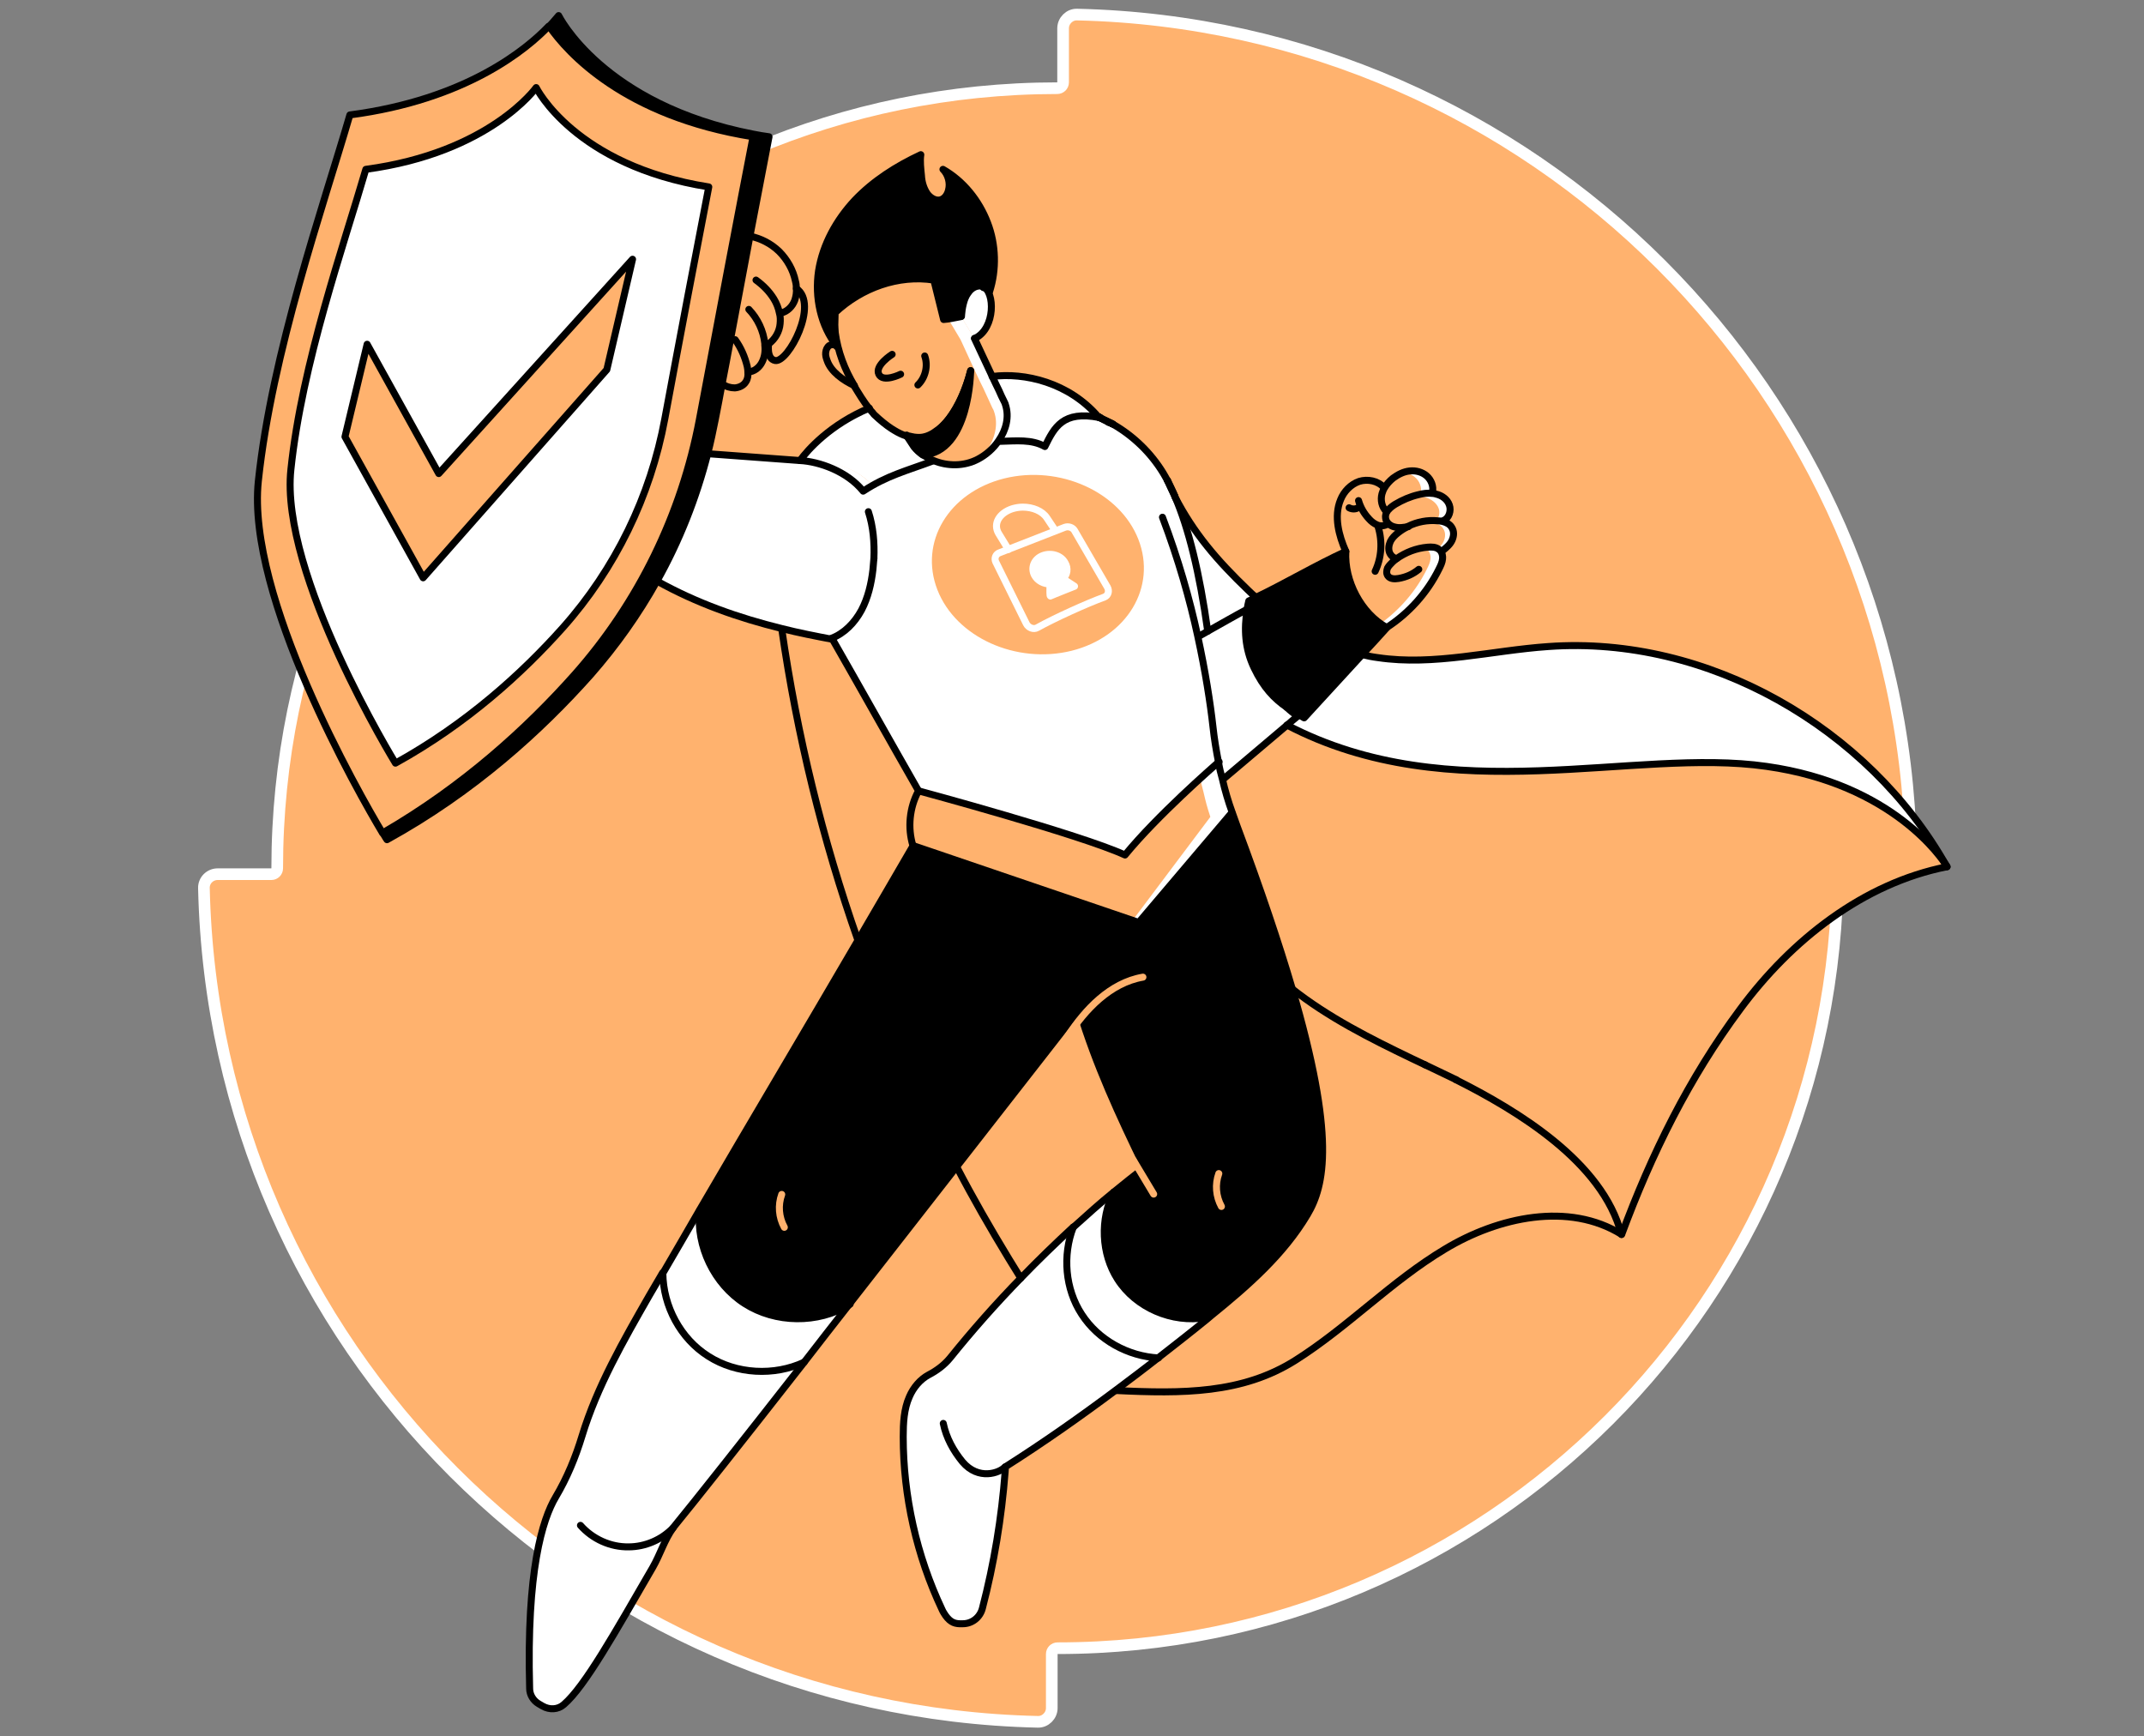 <svg width="368" height="298" viewBox="0 0 368 298" fill="none" xmlns="http://www.w3.org/2000/svg">
<rect x="0" y="0" width="368" height="298" fill="#808080" stroke="none"/>
<path d="M181.472 15.135C182.024 15.135 182.472 14.688 182.472 14.135V4.856C182.472 3.557 183.589 2.463 184.852 2.501L184.859 2.501C263.092 4.278 326.222 67.409 327.999 145.585L327.999 145.591C328.037 146.901 326.954 147.972 325.644 147.972H316.421C315.868 147.972 315.421 148.42 315.421 148.972C315.421 222.937 255.438 282.865 181.528 282.865C180.976 282.865 180.528 283.312 180.528 283.865V293.144C180.528 294.443 179.411 295.537 178.148 295.499L178.14 295.499C99.853 293.778 36.778 230.648 35.001 152.415L35.001 152.409C34.962 151.099 36.046 150.028 37.356 150.028H46.58C47.132 150.028 47.58 149.58 47.58 149.028C47.58 75.062 107.506 15.135 181.472 15.135Z" fill="#FFB26E" stroke="white" stroke-width="2" stroke-linecap="round" stroke-linejoin="round"/>
<path d="M211.435 139.468L195.447 158.308L156.707 145.115C155.757 142.04 156.092 138.518 157.657 135.667C157.657 135.667 185.441 143.158 193.099 146.68C198.69 139.86 208.081 131.698 209.143 130.748C209.311 131.754 209.535 132.704 209.814 133.655C210.261 135.667 210.82 137.568 211.435 139.468Z" fill="#FFB26E"/>
<path d="M211.435 139.468L195.447 158.307L194.385 157.972L207.745 140.195C207.131 138.294 207.019 137.847 206.572 135.946C206.348 135.164 206.18 134.381 206.012 133.599C207.634 132.145 208.752 131.139 209.087 130.859C209.255 131.866 209.478 132.816 209.758 133.766C210.261 135.667 210.82 137.568 211.435 139.468Z" fill="white"/>
<path d="M128.309 63.833C128.365 64.448 128.309 65.062 127.973 65.566C127.582 66.18 126.855 66.572 126.073 66.628C125.346 66.684 124.563 66.404 123.948 65.957H123.893C124.34 63.441 124.843 60.87 125.346 58.298L126.073 58.41C127.079 59.752 127.75 61.317 128.141 62.994C128.253 63.218 128.309 63.497 128.309 63.833Z" fill="#FFB26E"/>
<path d="M136.694 49.522C140.552 52.149 135.297 62.267 133.061 61.876C131.551 61.596 131.943 58.969 131.943 58.969C133.005 58.186 133.731 56.901 133.843 55.559C133.899 54.944 133.899 54.329 133.731 53.77H134.011C135.073 53.547 135.968 52.652 136.359 51.59C136.638 50.919 136.75 50.248 136.694 49.522Z" fill="#FFB26E"/>
<path d="M131.327 59.249C131.383 60.199 131.327 61.205 130.88 62.1C130.432 63.05 129.482 63.777 128.42 63.833H128.364C128.364 63.553 128.308 63.218 128.252 62.938C127.861 61.317 127.19 59.752 126.184 58.354L125.457 58.242C126.575 52.317 127.693 46.279 128.755 40.689C130.656 41.024 132.445 41.975 133.786 43.316C135.184 44.658 136.19 46.447 136.582 48.404C136.638 48.795 136.749 49.186 136.749 49.633C136.805 50.304 136.693 51.031 136.47 51.702C136.078 52.764 135.24 53.658 134.122 53.882H133.842C133.954 54.497 134.01 55.112 133.954 55.671C133.786 57.013 133.116 58.298 132.054 59.081C131.942 59.193 131.83 59.249 131.662 59.304L131.327 59.249Z" fill="#FFB26E"/>
<path d="M239.722 95.865C241.287 94.691 243.188 93.964 245.144 93.852C245.815 93.796 246.542 93.852 247.101 94.243C247.213 94.355 247.269 94.411 247.38 94.523C247.66 94.914 247.716 95.417 247.716 95.865C247.66 96.48 247.38 97.039 247.101 97.598C245.088 101.678 241.902 105.2 238.101 107.66C233.684 105.2 230.777 99.61 231.113 94.579V94.523C230.498 93.125 229.995 91.672 229.771 90.163C229.547 88.653 229.603 87.088 230.218 85.635C230.777 84.237 231.951 83.007 233.405 82.504C234.858 82.057 236.591 82.392 237.597 83.51L237.765 83.566C237.597 83.846 237.486 84.181 237.374 84.516C237.094 85.579 237.318 86.864 238.156 87.591H238.268C238.045 87.927 237.933 88.318 237.989 88.709C238.1 89.492 238.771 90.107 239.554 90.274C240.337 90.442 241.119 90.33 241.902 90.219C241.287 90.498 240.672 90.889 240.169 91.337C239.666 91.728 239.163 92.231 238.883 92.79C238.604 93.349 238.492 94.076 238.715 94.691C238.66 95.362 239.163 95.809 239.722 95.865Z" fill="#FFB26E"/>
<path d="M247.604 95.921C247.548 96.535 247.269 97.094 246.989 97.653C244.977 101.734 241.79 105.256 237.989 107.716C237.653 107.492 237.262 107.269 236.927 107.045C240.281 104.641 243.076 101.399 244.921 97.653C245.2 97.094 245.48 96.535 245.536 95.921C245.592 95.473 245.48 94.914 245.2 94.579C245.144 94.467 245.033 94.355 244.921 94.299C244.697 94.132 244.474 94.02 244.25 93.964C244.529 93.908 244.809 93.908 245.033 93.852C245.703 93.796 246.43 93.852 246.989 94.243C247.101 94.355 247.157 94.411 247.269 94.523C247.548 94.914 247.66 95.417 247.604 95.921Z" fill="white"/>
<path d="M241.678 90.386C243.243 89.604 245.032 89.268 246.765 89.436C247.044 89.436 247.324 89.492 247.603 89.548C248.218 89.715 248.833 89.995 249.169 90.554C249.616 91.225 249.56 92.063 249.225 92.79C248.889 93.517 248.274 94.02 247.659 94.523H247.268C247.212 94.411 247.1 94.299 246.988 94.243C246.485 93.796 245.703 93.796 245.032 93.852C243.075 94.02 241.23 94.747 239.665 95.865C239.106 95.753 238.659 95.362 238.435 94.802C238.212 94.188 238.324 93.517 238.603 92.902C238.883 92.343 239.386 91.84 239.889 91.448C240.504 91.057 241.063 90.722 241.678 90.386Z" fill="#FFB26E"/>
<path d="M249.226 92.79C248.89 93.517 248.275 94.02 247.66 94.523H247.269C247.213 94.411 247.101 94.299 246.989 94.243C246.934 94.188 246.934 94.188 246.878 94.132C247.213 93.796 247.548 93.405 247.772 92.958C248.107 92.231 248.163 91.392 247.716 90.722C247.381 90.162 246.766 89.883 246.151 89.715C245.871 89.659 245.592 89.603 245.312 89.603C244.865 89.548 244.418 89.548 243.971 89.603C244.865 89.436 245.815 89.38 246.766 89.436C247.045 89.436 247.325 89.492 247.604 89.548C248.219 89.715 248.834 89.995 249.17 90.554C249.617 91.225 249.561 92.119 249.226 92.79Z" fill="white"/>
<path d="M248.722 86.752C249.058 87.703 248.666 88.989 247.716 89.38L247.66 89.659C247.381 89.603 247.101 89.548 246.822 89.548C245.089 89.38 243.3 89.715 241.735 90.498C240.952 90.61 240.169 90.778 239.387 90.554C238.604 90.386 237.877 89.771 237.821 88.989C237.765 88.597 237.877 88.206 238.101 87.871C238.157 87.759 238.213 87.703 238.324 87.591C238.66 87.2 239.051 86.92 239.498 86.641C240.728 85.914 242.014 85.355 243.412 85.019C244.25 84.796 245.089 84.684 245.927 84.796C246.095 84.796 246.319 84.852 246.486 84.908C247.437 85.075 248.387 85.746 248.722 86.752Z" fill="#FFB26E"/>
<path d="M247.716 89.324L247.66 89.603C247.381 89.548 247.101 89.492 246.822 89.492C246.71 89.492 246.542 89.492 246.43 89.492C246.989 88.933 247.213 87.982 246.933 87.256C246.598 86.305 245.648 85.634 244.641 85.355C244.474 85.299 244.25 85.299 244.082 85.243C243.579 85.187 243.02 85.243 242.517 85.299C242.797 85.187 243.076 85.131 243.412 85.075C243.579 85.019 243.747 85.019 243.915 84.964C244.306 84.908 244.641 84.852 245.033 84.796C245.145 84.796 245.256 84.796 245.424 84.796C245.592 84.796 245.759 84.796 245.983 84.796C246.151 84.796 246.374 84.852 246.542 84.908C247.548 85.131 248.499 85.802 248.834 86.808C249.058 87.703 248.666 88.933 247.716 89.324Z" fill="white"/>
<path d="M244.865 81.665C245.648 82.336 246.095 83.454 245.872 84.461V84.74C245.033 84.628 244.195 84.796 243.356 84.964C242.014 85.299 240.673 85.858 239.443 86.585C238.996 86.864 238.604 87.144 238.269 87.535C238.213 87.647 238.157 87.703 238.045 87.815H237.933C237.095 87.032 236.871 85.802 237.151 84.74C237.263 84.405 237.374 84.069 237.542 83.79C237.933 83.119 238.437 82.56 239.051 82.057C239.89 81.442 240.84 80.939 241.902 80.827C243.021 80.715 244.083 80.939 244.865 81.665Z" fill="#FFB26E"/>
<path d="M245.872 84.461V84.74C245.201 84.684 244.53 84.74 243.859 84.852V84.684C244.083 83.678 243.692 82.56 242.853 81.889C242.294 81.386 241.511 81.106 240.785 81.05C241.176 80.939 241.567 80.827 241.959 80.771C243.021 80.659 244.083 80.939 244.866 81.61C245.704 82.336 246.095 83.454 245.872 84.461Z" fill="white"/>
<path d="M155.589 74.733C154.918 74.51 154.191 74.174 153.465 73.727C153.297 73.615 153.185 73.559 153.017 73.448C152.067 72.833 151.061 71.994 150.11 71.1C149.999 70.988 149.887 70.876 149.831 70.764C149.607 70.541 149.384 70.261 149.216 70.038C148.266 68.864 147.427 67.466 146.644 66.18C145.023 63.497 143.793 60.367 143.346 56.956C143.29 56.565 143.234 56.23 143.234 55.894C143.234 55.168 143.29 54.385 143.29 53.658C147.818 49.465 154.135 47.118 160.229 48.068C160.788 50.36 161.347 52.54 161.906 54.832C162.856 54.776 163.695 54.497 164.925 54.329L167.217 58.13C167.272 58.242 167.328 58.298 167.328 58.41C168.279 60.478 169.285 62.547 170.235 64.615C170.627 65.454 171.018 66.292 171.409 67.075C171.689 67.69 171.968 68.361 172.304 68.975C172.415 69.143 172.471 69.367 172.527 69.534C173.198 71.603 172.639 73.839 171.353 75.684C170.459 77.025 169.173 78.144 167.776 78.87C165.428 80.1 162.577 80.1 160.173 79.094C158.887 78.591 157.769 77.752 156.875 76.69L155.589 74.733Z" fill="#FFB26E"/>
<path d="M145.694 223.937C143.066 227.291 140.495 230.589 138.035 233.776C132.836 236.18 126.407 235.844 121.6 232.77C116.848 229.695 113.829 224.161 113.773 218.515C115.842 214.937 117.966 211.359 120.035 207.725C119.42 213.931 122.494 220.359 127.749 223.713C133.06 227.123 140.327 227.235 145.694 223.937Z" fill="white"/>
<path d="M206.964 226.117L207.187 226.397C204.448 228.633 201.653 230.813 198.858 232.993C193.603 232.714 188.516 229.919 185.665 225.502C182.87 221.142 182.367 215.44 184.212 210.576C186.504 208.508 188.796 206.44 191.144 204.539C188.796 209.179 189.019 215.104 191.814 219.465C194.945 224.44 201.206 227.124 206.964 226.117Z" fill="white"/>
<path d="M172.471 252.615C171.856 260.553 170.571 268.38 168.558 276.094C168.167 277.603 166.825 278.721 165.204 278.721H165.148C163.751 278.777 162.465 277.995 161.906 276.709C157.434 267.317 155.03 256.975 155.03 246.578C155.03 244.23 155.142 241.826 156.092 239.702C156.763 238.136 157.937 236.739 159.39 235.956C160.788 235.229 162.073 234.279 163.08 233.049C166.769 228.465 170.906 223.769 175.266 219.297C178.173 216.278 181.192 213.372 184.211 210.576C182.366 215.384 182.813 221.142 185.664 225.502C188.515 229.919 193.602 232.714 198.857 232.993C196.453 234.894 193.994 236.739 191.534 238.584C185.329 243.223 178.956 247.696 172.527 251.777C172.527 252.056 172.471 252.336 172.471 252.615Z" fill="white"/>
<path d="M115.562 262.174C114.053 264.243 113.326 266.758 112.041 268.994C105.556 280.175 100.413 289.399 96.779 292.529C95.773 293.424 94.32 293.48 93.146 292.809C92.922 292.697 92.698 292.529 92.475 292.418C91.524 291.858 90.909 290.852 90.909 289.79C90.35 269.609 93.09 260.777 95.382 256.919C97.338 253.621 98.792 250.099 99.91 246.41C102.481 237.969 107.009 230.086 111.426 222.372C112.208 221.086 112.935 219.744 113.718 218.459C113.774 224.105 116.736 229.695 121.544 232.714C126.352 235.788 132.836 236.124 137.979 233.72C127.581 247.025 118.749 258.149 115.898 261.615C115.842 261.839 115.674 262.007 115.562 262.174Z" fill="white"/>
<path d="M209.144 130.804C208.752 128.791 208.417 126.779 208.193 124.71C207.746 120.629 206.963 115.263 205.566 109.113L206.013 109.058C206.46 108.834 206.908 108.554 207.299 108.331C209.591 107.045 211.827 105.759 214.119 104.529C213.504 108.051 213.728 111.294 215.293 114.592C216.914 118.002 218.759 119.903 220.939 121.412C221.498 121.971 222.113 122.418 222.784 122.921C222.169 123.424 221.554 123.928 220.995 124.431C217.305 127.561 213.784 130.524 210.094 133.655L209.87 133.71C209.535 132.76 209.311 131.81 209.144 130.804Z" fill="white"/>
<path d="M205.566 109.114C206.908 115.263 207.746 120.685 208.194 124.71C208.417 126.779 208.753 128.791 209.144 130.804C208.082 131.698 198.69 139.86 193.1 146.736C185.385 143.214 157.658 135.723 157.658 135.723C153.297 128.12 147.26 117.331 142.899 109.728C139.993 109.169 137.086 108.61 134.235 107.884C126.744 106.039 119.588 103.523 112.768 99.722C116.625 92.846 119.532 85.467 121.489 77.808L137.309 78.982C137.924 78.982 138.595 78.982 139.21 79.038C143.291 79.262 147.372 80.324 150.111 83.734C154.192 81.05 155.701 80.715 160.173 79.038C162.577 80.044 165.428 80.044 167.776 78.814C169.174 78.088 170.459 76.97 171.354 75.628L171.745 75.684C174.373 75.628 177.056 75.293 179.348 76.578C180.969 73.224 182.422 70.373 188.628 71.547C188.628 71.547 188.628 71.547 188.684 71.547C188.684 71.547 188.684 71.547 188.739 71.547H188.795L188.907 71.603L188.963 71.659L189.131 71.715L189.187 71.771C189.243 71.827 189.298 71.827 189.41 71.882L189.522 71.938C189.578 71.938 189.578 71.994 189.634 71.994L189.746 72.05L189.969 72.162C190.025 72.162 190.025 72.162 190.025 72.218C190.081 72.218 190.137 72.274 190.137 72.274H190.193C190.249 72.274 190.249 72.33 190.305 72.33L190.472 72.386C190.528 72.442 190.584 72.442 190.584 72.442C190.584 72.442 190.584 72.442 190.64 72.442C190.696 72.498 190.752 72.498 190.752 72.498H190.808C194.274 74.51 197.237 77.305 199.361 80.827C199.64 81.218 199.864 81.665 200.088 82.113C200.088 82.113 200.088 82.113 200.088 82.169C200.479 83.063 200.926 83.957 201.318 84.796V84.852C203.665 90.274 205.566 97.933 206.964 107.996C206.516 108.219 206.069 108.499 205.678 108.722L205.566 109.114ZM183.932 111.685C193.491 109.281 198.578 100.728 195.392 92.566C192.205 84.405 181.863 79.765 172.36 82.113C162.801 84.516 157.714 93.07 160.9 101.231C164.086 109.393 174.428 114.033 183.932 111.685Z" fill="white"/>
<path d="M334.142 148.692C334.198 148.748 334.198 148.804 334.198 148.804C319.775 151.655 307.42 161.438 298.7 173.234C289.923 185.029 283.438 198.166 278.351 211.918C274.214 195.818 250.903 185.756 242.35 181.675C235.194 178.265 227.927 174.631 221.722 169.656C219.486 162.053 216.411 152.885 212.274 141.816C211.995 141.034 211.715 140.251 211.436 139.469C210.821 137.568 210.262 135.667 209.759 133.766L209.982 133.711C213.672 130.58 217.25 127.561 220.883 124.487C249.114 139.245 280.364 128.288 303.228 131.586C324.974 134.661 333.359 147.407 334.142 148.692C334.142 148.637 334.142 148.637 334.142 148.692C334.142 148.637 334.142 148.637 334.142 148.692Z" fill="#FFB26E"/>
<path d="M334.141 148.637C333.358 147.407 324.973 134.605 303.227 131.53C280.419 128.232 249.113 139.189 220.883 124.431C221.497 123.928 222.112 123.425 222.671 122.921C222.057 122.474 221.442 121.971 220.827 121.412C221.721 122.027 222.727 122.642 223.789 123.201C227.088 119.623 230.442 115.934 233.796 112.3C234.69 112.524 235.529 112.691 236.423 112.803C246.095 114.257 255.933 111.573 265.716 110.902C293.053 108.946 320.668 124.822 334.141 148.637Z" fill="white"/>
<path d="M278.294 211.862C269.238 206.216 257.107 208.843 247.939 214.378C238.771 219.856 231.281 227.794 222.224 233.496C213.168 239.198 202.882 239.198 191.478 238.639C193.938 236.795 196.397 234.95 198.801 233.049C201.596 230.869 204.391 228.633 207.131 226.453C207.354 226.229 207.634 226.061 207.857 225.838C214.063 220.806 220.212 215.44 224.293 208.564C227.256 203.589 229.156 195.203 221.665 169.712C227.871 174.631 235.082 178.265 242.293 181.731C250.846 185.756 274.214 195.762 278.294 211.862Z" fill="#FFB26E"/>
<path d="M185.218 173.289C185.218 173.289 175.994 185.141 164.198 200.234C158.384 207.669 151.956 215.943 145.694 223.937C140.328 227.179 133.061 227.124 127.75 223.713C122.495 220.359 119.42 213.875 120.035 207.725C129.036 192.296 138.259 176.811 147.26 161.382C150.446 155.96 153.577 150.537 156.707 145.171L195.448 158.364L211.436 139.524C211.715 140.307 211.995 141.09 212.274 141.872C216.411 152.941 219.486 162.109 221.722 169.712C229.213 195.203 227.312 203.589 224.349 208.564C220.268 215.44 214.119 220.807 207.914 225.838C207.69 226.061 207.411 226.229 207.187 226.453L206.964 226.173C201.206 227.179 195 224.496 191.814 219.577C189.019 215.16 188.795 209.291 191.143 204.651C192.932 203.197 194.721 201.744 196.454 200.458C192.094 191.57 188.069 182.681 185.218 173.289Z" fill="black"/>
<path d="M220.884 121.412C218.703 119.903 216.859 118.002 215.237 114.592C213.672 111.294 213.504 107.995 214.063 104.529C214.231 104.418 214.399 104.362 214.567 104.25C213.393 110.511 216.188 117.107 220.884 121.412Z" fill="white"/>
<path d="M215.628 102.573C215.181 102.797 214.79 102.964 214.399 103.188C214.287 103.635 214.175 104.082 214.119 104.585C211.827 105.871 209.591 107.101 207.299 108.387C205.901 98.324 204.001 90.666 201.653 85.243C204.895 91.504 208.864 96.144 214.231 101.287C214.678 101.678 215.125 102.126 215.628 102.573Z" fill="white"/>
<path d="M196.454 200.346C194.665 201.688 192.932 203.085 191.143 204.539C188.851 206.44 186.503 208.452 184.211 210.576C181.136 213.371 178.174 216.278 175.267 219.297C174.54 218.179 173.869 217.061 173.198 215.943C170.068 210.8 167.049 205.545 164.254 200.178C176.049 185.085 185.273 173.234 185.273 173.234C188.068 182.681 192.093 191.57 196.454 200.346Z" fill="#FFB26E"/>
<path d="M188.46 71.491C188.516 71.547 188.572 71.547 188.628 71.547H188.683C182.478 70.317 181.025 73.224 179.404 76.578C177.112 75.293 174.428 75.628 171.801 75.684L171.41 75.628C172.695 73.783 173.31 71.547 172.583 69.479C172.528 69.255 172.416 69.087 172.36 68.92C172.08 68.305 171.801 67.634 171.465 67.019C171.074 66.18 170.683 65.342 170.292 64.559C175.826 63.833 183.484 65.566 188.572 71.547C188.572 71.547 188.516 71.547 188.46 71.491Z" fill="white"/>
<path d="M169.453 38.005C170.906 41.751 171.018 46.056 169.788 49.857C169.62 49.41 169.173 49.186 168.726 49.13C168.558 49.074 168.391 49.018 168.223 49.018C167.496 49.018 166.937 49.354 166.49 49.801C164.31 42.086 158.943 37.391 153.241 38.117C145.527 39.124 142.396 46.223 143.29 55.782C143.29 57.012 143.346 58.242 143.738 59.416L143.682 59.36C140.831 55.782 139.825 50.919 140.495 46.391C141.222 41.807 143.57 37.614 146.701 34.26C149.887 30.906 153.856 28.39 158.049 26.434C157.881 27.552 158.049 28.893 158.161 30.012C158.216 31.13 158.552 32.248 159.167 33.142C159.67 33.813 160.508 34.372 161.347 34.204C162.13 34.036 162.633 33.254 162.8 32.527C163.136 31.297 162.745 29.844 161.85 28.949C165.316 30.85 167.999 34.26 169.453 38.005Z" fill="black"/>
<path d="M168.67 49.186C170.738 50.081 170.794 56.286 167.384 58.019C167.328 58.019 167.272 58.075 167.216 58.075L164.924 54.273C164.924 54.273 164.98 52.428 165.651 50.919C165.763 50.751 165.875 50.584 165.986 50.416C166.098 50.248 166.21 50.081 166.378 49.969C166.769 49.577 167.272 49.298 167.775 49.186C168.111 49.13 168.446 49.13 168.67 49.186Z" fill="white"/>
<path d="M171.354 75.684C170.571 76.802 169.509 77.808 168.391 78.535C168.726 78.144 169.062 77.752 169.341 77.361C170.739 75.349 171.41 72.889 170.627 70.653C170.571 70.429 170.459 70.206 170.347 70.038C170.012 69.367 169.732 68.64 169.397 67.969C169.006 67.075 168.558 66.18 168.111 65.286C167.049 62.994 165.987 60.758 164.981 58.522C164.925 58.41 164.869 58.298 164.813 58.187L162.745 54.721C163.415 54.609 164.086 54.441 164.981 54.329L167.273 58.131C167.329 58.242 167.385 58.298 167.385 58.41C168.335 60.478 169.341 62.547 170.291 64.615C170.683 65.454 171.074 66.292 171.465 67.075C171.745 67.69 172.024 68.361 172.36 68.976C172.472 69.143 172.528 69.367 172.583 69.535C173.254 71.603 172.639 73.839 171.354 75.684Z" fill="white"/>
<path d="M168.67 49.186C168.391 49.13 168.111 49.186 167.832 49.186C167.273 49.298 166.826 49.577 166.434 49.969C166.434 49.913 166.434 49.913 166.378 49.857C166.826 49.41 167.385 49.074 168.111 49.074C168.335 49.074 168.503 49.074 168.67 49.186Z" fill="#FFB26E"/>
<path d="M166.434 49.857C166.434 49.913 166.434 49.913 166.489 49.969C166.322 50.081 166.21 50.248 166.098 50.416C165.986 50.584 165.875 50.751 165.763 50.919C165.93 50.528 166.154 50.136 166.434 49.857Z" fill="#FFB26E"/>
<path d="M166.433 49.857C166.153 50.192 165.93 50.528 165.706 50.919C165.091 51.925 164.7 53.099 164.98 54.273C163.75 54.497 162.911 54.72 161.961 54.776C161.402 52.484 160.843 50.304 160.284 48.012C154.19 47.062 147.873 49.354 143.345 53.602C143.345 54.329 143.289 55.056 143.289 55.838C139.884 46.277 145.283 37.857 153.053 36.795C158.699 36.068 166.223 42.062 166.433 49.857Z" fill="black"/>
<path d="M156.931 76.69C157.825 77.752 158.943 78.535 160.229 79.094C155.757 80.771 154.247 81.106 150.166 83.79C147.427 80.38 143.346 79.373 139.265 79.094C138.651 79.038 137.98 79.038 137.365 79.038C138.651 77.249 142.564 72.833 149.272 70.038C149.496 70.317 149.719 70.541 149.887 70.764C149.999 70.876 150.111 70.988 150.166 71.1C151.117 72.05 152.123 72.833 153.073 73.448C153.241 73.56 153.409 73.671 153.521 73.727C154.247 74.174 154.918 74.51 155.645 74.734L156.931 76.69Z" fill="white"/>
<path d="M157.657 135.723C156.091 138.574 155.756 142.04 156.706 145.171C153.576 150.537 150.445 155.96 147.259 161.382C141.166 144.053 136.805 126.108 134.178 107.94C137.029 108.61 139.88 109.225 142.843 109.784C147.259 117.331 153.24 128.12 157.657 135.723Z" fill="#FFB26E"/>
<path d="M128.699 40.633C127.637 46.223 126.519 52.317 125.401 58.186C124.898 60.814 124.451 63.385 123.948 65.845C123.556 67.969 123.165 70.038 122.774 71.994C122.382 73.951 121.991 75.852 121.488 77.808C119.531 85.467 116.624 92.846 112.767 99.722C109.581 105.424 105.779 110.791 101.419 115.766C92.922 125.325 81.35 135.891 66.424 144.108C66.424 144.108 66.144 143.717 65.697 142.934C79.617 134.885 90.518 124.878 98.624 115.766C109.581 103.411 116.96 88.262 120.034 72.05C122.997 56.23 127.134 34.372 129.258 23.471L129.37 23.024C130.265 23.192 131.159 23.359 132.053 23.471C131.159 27.831 129.985 33.925 128.699 40.633Z" fill="black"/>
<path d="M129.203 23.471C127.078 34.372 122.942 56.286 119.979 72.05C116.96 88.318 109.581 103.411 98.568 115.766C90.462 124.878 79.561 134.884 65.642 142.934C61.673 136.226 42.275 102.349 44.343 82.56C46.691 60.367 55.411 35.658 60.051 19.726C80.064 17.098 90.462 8.377 94.152 4.52C97.282 8.992 106.954 19.949 129.203 23.471ZM114.109 71.882C116.513 58.913 119.923 40.968 121.656 32.08C98.624 28.446 92.028 15.03 92.028 15.03C92.028 15.03 84.09 26.21 62.791 29.061C58.989 42.142 51.834 62.379 49.933 80.547C48.032 98.604 67.934 130.971 67.934 130.971C80.12 124.207 89.624 115.542 96.612 107.716C105.612 97.598 111.649 85.187 114.109 71.882Z" fill="#FFB26E"/>
<path d="M121.656 32.08C119.923 41.024 116.513 58.969 114.109 71.882C111.593 85.187 105.612 97.598 96.611 107.716C89.624 115.542 80.12 124.207 67.933 130.971C67.933 130.971 47.976 98.604 49.933 80.547C51.834 62.379 58.989 42.087 62.79 29.061C84.145 26.266 92.027 15.03 92.027 15.03C92.027 15.03 98.68 28.446 121.656 32.08ZM104.158 63.441L108.519 44.49L75.313 81.274L63.014 59.081L59.213 75.013L72.629 99.163L104.158 63.441Z" fill="white"/>
<path d="M108.574 44.49L104.158 63.441L72.629 99.163L59.212 74.957L63.014 59.081L75.312 81.274L108.574 44.49Z" fill="#FFB26E"/>
<path d="M147.26 161.382C150.446 155.96 153.577 150.537 156.707 145.171C155.757 142.096 156.092 138.574 157.658 135.723C153.297 128.12 147.26 117.331 142.899 109.728C139.993 109.169 137.086 108.61 134.235 107.884C126.744 106.039 119.588 103.523 112.768 99.722" stroke="black" stroke-width="1.2" stroke-miterlimit="10" stroke-linecap="round" stroke-linejoin="round"/>
<path d="M113.773 218.514C115.842 214.937 117.966 211.359 120.035 207.725C129.035 192.296 138.259 176.811 147.259 161.382" stroke="black" stroke-width="1.2" stroke-miterlimit="10" stroke-linecap="round" stroke-linejoin="round"/>
<path d="M184.211 210.632C186.503 208.564 188.795 206.496 191.143 204.595C192.931 203.141 194.72 201.688 196.453 200.402C192.149 191.57 188.068 182.737 185.217 173.29C185.217 173.29 175.993 185.141 164.198 200.235C158.384 207.67 151.955 215.943 145.694 223.937C143.066 227.291 140.495 230.59 138.035 233.776C127.637 247.081 118.805 258.205 115.954 261.671C115.842 261.839 115.674 262.007 115.562 262.174C114.053 264.243 113.326 266.758 112.041 268.995C105.556 280.175 100.413 289.399 96.779 292.529C95.773 293.424 94.32 293.48 93.146 292.809C92.922 292.697 92.698 292.529 92.475 292.418C91.524 291.859 90.909 290.852 90.909 289.79C90.35 269.609 93.09 260.777 95.382 256.92C97.338 253.621 98.792 250.099 99.91 246.41C102.481 237.969 107.009 230.086 111.426 222.372C112.208 221.086 112.935 219.744 113.718 218.459" stroke="black" stroke-width="1.2" stroke-miterlimit="10" stroke-linecap="round" stroke-linejoin="round"/>
<path d="M199.528 88.765C202.267 95.976 204.224 102.908 205.566 109.113C206.907 115.263 207.746 120.685 208.193 124.71C208.417 126.779 208.752 128.791 209.143 130.804C209.311 131.81 209.535 132.76 209.814 133.711C210.261 135.667 210.82 137.568 211.491 139.413C211.771 140.195 212.05 140.978 212.33 141.761C216.467 152.829 219.541 161.997 221.777 169.6C229.268 195.091 227.368 203.477 224.405 208.452C220.324 215.328 214.175 220.695 207.969 225.726C207.746 225.95 207.466 226.117 207.243 226.341C204.503 228.577 201.708 230.757 198.913 232.937C196.509 234.838 194.05 236.683 191.59 238.528C185.385 243.168 179.012 247.64 172.583 251.721C172.583 252 172.527 252.28 172.527 252.559C171.912 260.497 170.627 268.324 168.614 276.038C168.223 277.548 166.881 278.666 165.26 278.666H165.204C163.974 278.721 163.192 278.498 162.297 277.268C162.073 276.933 161.85 276.597 161.682 276.206C157.322 266.982 155.03 256.752 155.03 246.578C155.03 244.23 155.142 241.826 156.092 239.702C156.763 238.136 157.937 236.739 159.39 235.956C160.788 235.229 162.073 234.279 163.08 233.049C166.769 228.465 170.906 223.769 175.266 219.297C178.173 216.278 181.192 213.372 184.211 210.576" stroke="black" stroke-width="1.2" stroke-miterlimit="10" stroke-linecap="round" stroke-linejoin="round"/>
<path d="M94.152 4.52C90.463 8.377 80.121 17.098 60.052 19.726C55.412 35.658 46.691 60.422 44.343 82.56C42.275 102.349 61.617 136.226 65.642 142.934" stroke="black" stroke-width="1.2" stroke-miterlimit="10" stroke-linecap="round" stroke-linejoin="round"/>
<path d="M67.878 130.971C80.121 124.207 89.624 115.542 96.612 107.716C105.612 97.597 111.649 85.187 114.109 71.882C116.513 58.913 119.923 40.968 121.656 32.08C98.624 28.446 92.028 15.03 92.028 15.03C92.028 15.03 84.09 26.21 62.791 29.061C58.989 42.142 51.834 62.379 49.933 80.547C47.977 98.548 67.878 130.971 67.878 130.971Z" stroke="black" stroke-width="1.2" stroke-miterlimit="10" stroke-linecap="round" stroke-linejoin="round"/>
<path d="M220.883 121.412C221.442 121.971 222.057 122.418 222.728 122.921C222.113 123.425 221.498 123.928 220.939 124.431C217.249 127.561 213.728 130.524 210.038 133.655" stroke="black" stroke-width="1.2" stroke-miterlimit="10" stroke-linecap="round" stroke-linejoin="round"/>
<path d="M206.012 109.058C206.459 108.834 206.907 108.554 207.298 108.331C209.59 107.045 211.826 105.759 214.118 104.529" stroke="black" stroke-width="1.2" stroke-miterlimit="10" stroke-linecap="round" stroke-linejoin="round"/>
<path d="M231.001 94.635C230.386 93.237 229.883 91.784 229.659 90.274C229.436 88.765 229.492 87.2 230.106 85.746C230.665 84.349 231.839 83.119 233.293 82.616C234.746 82.168 236.479 82.504 237.486 83.622" stroke="black" stroke-width="1.2" stroke-miterlimit="10" stroke-linecap="round" stroke-linejoin="round"/>
<path d="M231.561 87.144C232.064 87.423 232.735 87.423 233.182 87.088" stroke="black" stroke-width="1.2" stroke-miterlimit="10" stroke-linecap="round" stroke-linejoin="round"/>
<path d="M233.182 85.914C233.517 87.088 234.132 88.15 234.971 89.044C235.362 89.492 235.865 89.883 236.424 90.107C236.983 90.33 237.654 90.274 238.157 89.939" stroke="black" stroke-width="1.2" stroke-miterlimit="10" stroke-linecap="round" stroke-linejoin="round"/>
<path d="M237.989 87.815C237.15 87.032 236.926 85.802 237.206 84.74C237.318 84.405 237.43 84.069 237.597 83.79C237.989 83.119 238.492 82.56 239.107 82.057C239.945 81.442 240.896 80.939 241.958 80.827C243.02 80.715 244.082 80.995 244.865 81.665C245.647 82.336 246.094 83.454 245.871 84.46" stroke="black" stroke-width="1.2" stroke-miterlimit="10" stroke-linecap="round" stroke-linejoin="round"/>
<path d="M241.735 90.386C241.679 90.386 241.679 90.386 241.735 90.386C240.952 90.498 240.169 90.666 239.387 90.442C238.604 90.274 237.877 89.659 237.821 88.877C237.765 88.486 237.877 88.094 238.101 87.759C238.157 87.647 238.213 87.591 238.324 87.479C238.66 87.088 239.051 86.808 239.498 86.529C240.728 85.802 242.014 85.243 243.412 84.908C244.25 84.684 245.089 84.572 245.927 84.684C246.095 84.684 246.319 84.74 246.486 84.796C247.492 85.019 248.443 85.69 248.778 86.697C249.114 87.647 248.722 88.933 247.772 89.324" stroke="black" stroke-width="1.2" stroke-miterlimit="10" stroke-linecap="round" stroke-linejoin="round"/>
<path d="M239.722 95.865C239.163 95.753 238.716 95.361 238.492 94.802C238.269 94.187 238.381 93.517 238.66 92.902C238.94 92.343 239.443 91.84 239.946 91.448C240.505 91.001 241.064 90.666 241.679 90.33C243.244 89.547 245.033 89.212 246.766 89.38C247.046 89.38 247.325 89.436 247.605 89.492C248.22 89.659 248.834 89.939 249.17 90.498C249.617 91.169 249.561 92.007 249.226 92.734C248.89 93.461 248.275 93.964 247.66 94.467" stroke="black" stroke-width="1.2" stroke-miterlimit="10" stroke-linecap="round" stroke-linejoin="round"/>
<path d="M237.821 107.828C237.877 107.772 237.933 107.772 237.989 107.716C241.79 105.256 244.977 101.734 246.989 97.653C247.269 97.094 247.548 96.535 247.604 95.92C247.66 95.473 247.548 94.914 247.269 94.579C247.213 94.467 247.101 94.355 246.989 94.299C246.486 93.852 245.704 93.852 245.033 93.908C243.076 94.076 241.231 94.802 239.666 95.92C239.442 96.088 239.219 96.256 239.051 96.424C238.716 96.759 238.38 97.094 238.157 97.486C237.989 97.933 237.933 98.436 238.213 98.827C238.604 99.386 239.387 99.386 240.057 99.275C241.343 99.051 242.517 98.548 243.523 97.709" stroke="black" stroke-width="1.2" stroke-miterlimit="10" stroke-linecap="round" stroke-linejoin="round"/>
<path d="M236.536 90.386C237.318 92.902 237.151 95.697 236.033 98.045" stroke="black" stroke-width="1.2" stroke-miterlimit="10" stroke-linecap="round" stroke-linejoin="round"/>
<path d="M157.657 135.723C157.657 135.723 185.44 143.214 193.099 146.736C198.689 139.916 208.081 131.754 209.143 130.804C209.199 130.748 209.255 130.748 209.255 130.748" stroke="black" stroke-width="1.2" stroke-miterlimit="10" stroke-linecap="round" stroke-linejoin="round"/>
<path d="M156.707 145.115L195.447 158.307L211.435 139.468" stroke="black" stroke-width="1.2" stroke-miterlimit="10" stroke-linecap="round" stroke-linejoin="round"/>
<path d="M145.918 223.825C145.862 223.881 145.806 223.881 145.75 223.937C140.384 227.179 133.116 227.123 127.805 223.713C122.551 220.359 119.476 213.875 120.091 207.725" stroke="black" stroke-width="1.2" stroke-miterlimit="10" stroke-linecap="round" stroke-linejoin="round"/>
<path d="M113.773 218.514C113.829 224.161 116.792 229.751 121.6 232.77C126.407 235.844 132.892 236.18 138.035 233.776" stroke="black" stroke-width="1.2" stroke-miterlimit="10" stroke-linecap="round" stroke-linejoin="round"/>
<path d="M191.143 204.595C188.796 209.235 189.019 215.16 191.814 219.521C194.945 224.44 201.206 227.124 206.964 226.117" stroke="black" stroke-width="1.2" stroke-miterlimit="10" stroke-linecap="round" stroke-linejoin="round"/>
<path d="M184.211 210.632C182.366 215.44 182.813 221.198 185.664 225.558C188.515 229.975 193.603 232.77 198.857 233.049" stroke="black" stroke-width="1.2" stroke-miterlimit="10" stroke-linecap="round" stroke-linejoin="round"/>
<path d="M188.85 71.715C188.85 71.715 188.794 71.659 188.738 71.659H188.683" stroke="black" stroke-width="1.2" stroke-miterlimit="10" stroke-linecap="round" stroke-linejoin="round"/>
<path d="M200.367 82.448C200.144 82.001 199.864 81.554 199.64 81.162C197.516 77.696 194.553 74.845 191.087 72.833" stroke="black" stroke-width="1.2" stroke-miterlimit="10" stroke-linecap="round" stroke-linejoin="round"/>
<path d="M201.652 85.131C201.26 84.181 200.813 83.342 200.422 82.504" stroke="black" stroke-width="1.2" stroke-miterlimit="10" stroke-linecap="round" stroke-linejoin="round"/>
<path d="M207.299 108.331C205.901 98.268 204.001 90.61 201.653 85.187" stroke="black" stroke-width="1.2" stroke-miterlimit="10" stroke-linecap="round" stroke-linejoin="round"/>
<path d="M121.488 77.864L137.309 79.038" stroke="black" stroke-width="1.2" stroke-miterlimit="10" stroke-linecap="round" stroke-linejoin="round"/>
<path d="M200.367 82.448C200.367 82.504 200.367 82.504 200.367 82.448L200.423 82.504C200.423 82.504 200.423 82.504 200.423 82.56C200.814 83.454 201.261 84.349 201.652 85.187V85.243C204.895 91.504 208.864 96.144 214.23 101.287C214.678 101.734 215.181 102.182 215.628 102.573" stroke="black" stroke-width="1.2" stroke-miterlimit="10" stroke-linecap="round" stroke-linejoin="round"/>
<path d="M334.198 148.748C319.775 151.599 307.42 161.382 298.7 173.178C289.923 184.973 283.438 198.11 278.351 211.862C269.295 206.216 257.164 208.843 247.996 214.378C238.828 219.856 231.337 227.794 222.281 233.496C213.225 239.198 202.939 239.198 191.535 238.639" stroke="black" stroke-width="1.2" stroke-miterlimit="10" stroke-linecap="round" stroke-linejoin="round"/>
<path d="M233.852 112.356C234.746 112.579 235.585 112.747 236.479 112.859C246.151 114.312 255.989 111.629 265.772 110.958C293.053 109.002 320.724 124.822 334.141 148.692" stroke="black" stroke-width="1.2" stroke-miterlimit="10" stroke-linecap="round" stroke-linejoin="round"/>
<path d="M164.198 200.234C166.993 205.601 170.012 210.856 173.142 215.999C173.813 217.117 174.54 218.235 175.211 219.353" stroke="black" stroke-width="1.2" stroke-miterlimit="10" stroke-linecap="round" stroke-linejoin="round"/>
<path d="M147.259 161.382C141.166 144.053 136.805 126.108 134.178 107.94" stroke="black" stroke-width="1.2" stroke-miterlimit="10" stroke-linecap="round" stroke-linejoin="round"/>
<path d="M99.631 261.783C101.699 264.131 104.774 265.529 107.904 265.473C110.755 265.473 113.606 264.243 115.563 262.174" stroke="black" stroke-width="1.2" stroke-miterlimit="10" stroke-linecap="round" stroke-linejoin="round"/>
<path d="M161.906 244.286C162.409 246.745 163.639 248.981 165.204 250.882C167.944 254.124 171.577 252.783 172.472 251.777" stroke="black" stroke-width="1.2" stroke-miterlimit="10" stroke-linecap="round" stroke-linejoin="round"/>
<path d="M179.012 186.315C179.012 186.315 184.826 169.656 196.174 167.699" stroke="#FFB26E" stroke-width="1.2" stroke-miterlimit="10" stroke-linecap="round" stroke-linejoin="round"/>
<path d="M149.216 70.038C142.508 72.833 138.595 77.249 137.309 79.038C140.607 79.206 145.415 80.883 148.154 84.293C152.235 81.609 155.701 80.771 160.173 79.094" stroke="black" stroke-width="1.2" stroke-miterlimit="10" stroke-linecap="round" stroke-linejoin="round"/>
<path d="M188.57 71.547C188.515 71.547 188.515 71.491 188.459 71.491H188.403" stroke="black" stroke-width="1.2" stroke-miterlimit="10" stroke-linecap="round" stroke-linejoin="round"/>
<path d="M190.975 72.777C190.304 72.385 189.578 72.05 188.851 71.715C188.795 71.715 188.683 71.603 188.571 71.547" stroke="black" stroke-width="1.2" stroke-miterlimit="10" stroke-linecap="round" stroke-linejoin="round"/>
<path d="M188.795 71.659C188.851 71.659 188.851 71.659 188.851 71.714" stroke="black" stroke-width="1.2" stroke-miterlimit="10" stroke-linecap="round" stroke-linejoin="round"/>
<path d="M188.627 71.603C188.627 71.603 188.682 71.603 188.682 71.658" stroke="black" stroke-width="1.2" stroke-miterlimit="10" stroke-linecap="round" stroke-linejoin="round"/>
<path d="M188.571 71.547C188.571 71.547 188.571 71.603 188.571 71.547" stroke="black" stroke-width="1.2" stroke-miterlimit="10" stroke-linecap="round" stroke-linejoin="round"/>
<path d="M170.292 64.615C175.826 63.888 183.484 65.621 188.572 71.603" stroke="black" stroke-width="1.2" stroke-miterlimit="10" stroke-linecap="round" stroke-linejoin="round"/>
<path d="M188.459 71.491C188.515 71.547 188.571 71.547 188.627 71.603C188.627 71.603 188.682 71.603 188.682 71.658" stroke="black" stroke-width="1.2" stroke-miterlimit="10" stroke-linecap="round" stroke-linejoin="round"/>
<path d="M188.683 71.659C188.683 71.603 188.683 71.603 188.683 71.659C182.422 70.429 180.969 73.336 179.347 76.634C177.055 75.348 174.372 75.684 171.745 75.74" stroke="black" stroke-width="1.2" stroke-miterlimit="10" stroke-linecap="round" stroke-linejoin="round"/>
<path d="M188.794 71.659C188.794 71.659 188.739 71.659 188.794 71.659C188.739 71.659 188.739 71.659 188.794 71.659Z" stroke="black" stroke-width="1.2" stroke-miterlimit="10" stroke-linecap="round" stroke-linejoin="round"/>
<path d="M188.795 71.658C188.739 71.658 188.739 71.658 188.795 71.658C188.739 71.658 188.739 71.658 188.795 71.658ZM188.795 71.658C188.739 71.603 188.739 71.603 188.739 71.603" stroke="black" stroke-width="1.2" stroke-miterlimit="10" stroke-linecap="round" stroke-linejoin="round"/>
<path d="M190.304 72.441C190.36 72.441 190.36 72.441 190.304 72.441" stroke="black" stroke-width="1.2" stroke-miterlimit="10" stroke-linecap="round" stroke-linejoin="round"/>
<path d="M188.795 71.659C188.795 71.659 188.795 71.715 188.795 71.659L188.963 71.771L189.019 71.826L189.187 71.882L189.243 71.938C189.299 71.994 189.354 71.994 189.466 72.05L189.578 72.106C189.634 72.106 189.634 72.162 189.69 72.162L189.802 72.218L190.025 72.33C190.081 72.33 190.081 72.33 190.081 72.385C190.137 72.385 190.193 72.441 190.193 72.441" stroke="black" stroke-width="1.2" stroke-miterlimit="10" stroke-linecap="round" stroke-linejoin="round"/>
<path d="M190.64 72.609L190.472 72.553C190.416 72.553 190.416 72.497 190.36 72.497H190.304" stroke="black" stroke-width="1.2" stroke-miterlimit="10" stroke-linecap="round" stroke-linejoin="round"/>
<path d="M190.863 72.721C190.808 72.721 190.808 72.721 190.863 72.721C190.808 72.721 190.808 72.721 190.863 72.721ZM190.863 72.721C190.808 72.721 190.808 72.721 190.863 72.721ZM190.863 72.721C190.808 72.721 190.808 72.665 190.863 72.721ZM190.863 72.721C190.752 72.665 190.752 72.665 190.696 72.609" stroke="black" stroke-width="1.2" stroke-miterlimit="10" stroke-linecap="round" stroke-linejoin="round"/>
<path d="M191.03 72.777C190.974 72.777 190.919 72.721 190.863 72.721" stroke="black" stroke-width="1.2" stroke-miterlimit="10" stroke-linecap="round" stroke-linejoin="round"/>
<path d="M146.644 66.18C145.023 63.497 143.793 60.367 143.346 56.956C143.29 56.565 143.234 56.23 143.234 55.894" stroke="black" stroke-width="1.2" stroke-miterlimit="10" stroke-linecap="round" stroke-linejoin="round"/>
<path d="M166.602 63.609C164.981 70.038 161.347 75.181 157.769 75.181C157.266 75.181 156.707 75.069 156.148 74.957C156.092 74.957 156.092 74.957 156.036 74.957C155.868 74.901 155.757 74.845 155.589 74.845C154.918 74.622 154.191 74.286 153.465 73.839C153.297 73.727 153.185 73.671 153.017 73.559C152.067 72.945 151.061 72.106 150.11 71.212C149.999 71.1 149.887 70.988 149.831 70.876C149.607 70.653 149.384 70.373 149.216 70.15C148.266 68.975 147.427 67.578 146.645 66.292" stroke="black" stroke-width="1.2" stroke-miterlimit="10" stroke-linecap="round" stroke-linejoin="round"/>
<path d="M166.602 63.609C166.602 63.609 166.49 77.64 158.384 78.088C157.825 77.696 157.322 77.249 156.875 76.69L155.589 74.734C155.757 74.789 155.868 74.845 156.036 74.845C156.092 74.845 156.092 74.845 156.148 74.845C156.707 75.013 157.266 75.069 157.769 75.069C158.719 75.069 159.726 74.678 160.62 74.007C163.192 72.33 165.428 68.305 166.602 63.609Z" fill="black" stroke="black" stroke-width="1.2" stroke-miterlimit="10" stroke-linecap="round" stroke-linejoin="round"/>
<path d="M165.707 50.975C165.092 51.981 164.701 53.155 164.981 54.329C163.751 54.553 162.912 54.776 161.962 54.832C161.403 52.54 160.844 50.36 160.285 48.068C154.191 47.118 147.874 49.41 143.346 53.658C143.346 54.385 143.29 55.112 143.29 55.894C143.29 57.124 143.346 58.354 143.738 59.528L143.682 59.472C140.831 55.894 139.825 51.031 140.495 46.503C141.222 41.919 143.57 37.726 146.701 34.372C149.887 31.018 153.856 28.502 158.049 26.546C157.881 27.664 158.049 29.005 158.161 30.123C158.216 31.241 158.552 32.359 159.167 33.254C159.67 33.925 160.508 34.484 161.347 34.316C162.13 34.148 162.633 33.366 162.8 32.639C163.136 31.409 162.745 29.956 161.85 29.061C165.372 31.074 168.055 34.428 169.509 38.229C170.962 41.975 171.074 46.279 169.844 50.081C169.676 49.633 169.229 49.41 168.782 49.354" stroke="black" stroke-width="1.2" stroke-miterlimit="10" stroke-linecap="round" stroke-linejoin="round"/>
<path d="M146.644 66.18C144.744 65.286 142.619 63.833 141.949 61.82C141.781 61.373 141.669 60.926 141.725 60.478C141.781 60.031 141.949 59.584 142.34 59.304C142.731 59.081 143.29 59.081 143.57 59.416" stroke="black" stroke-width="1.2" stroke-miterlimit="10" stroke-linecap="round" stroke-linejoin="round"/>
<path d="M153.13 60.814C153.13 60.814 150.111 62.715 150.838 64.224C151.564 65.733 154.583 64.224 154.583 64.224" stroke="black" stroke-width="1.2" stroke-miterlimit="10" stroke-linecap="round" stroke-linejoin="round"/>
<path d="M158.72 61.093C159.335 62.77 158.832 64.839 157.546 66.069" stroke="black" stroke-width="1.2" stroke-miterlimit="10" stroke-linecap="round" stroke-linejoin="round"/>
<path d="M167.273 58.075C167.329 58.075 167.385 58.019 167.44 58.019C170.85 56.286 170.795 50.081 168.726 49.186C168.558 49.13 168.391 49.074 168.223 49.074C167.496 49.074 166.937 49.41 166.49 49.857C166.211 50.192 165.987 50.528 165.763 50.919C165.093 52.428 165.037 54.273 165.037 54.273" stroke="black" stroke-width="1.2" stroke-miterlimit="10" stroke-linecap="round" stroke-linejoin="round"/>
<path d="M167.272 58.075C167.328 58.186 167.384 58.242 167.384 58.354C168.334 60.422 169.341 62.491 170.291 64.559C170.682 65.398 171.074 66.236 171.465 67.019C171.744 67.634 172.024 68.305 172.359 68.92C172.471 69.087 172.527 69.311 172.583 69.479C173.254 71.547 172.695 73.783 171.409 75.628C170.515 76.97 169.229 78.088 167.831 78.814C165.483 80.044 162.632 80.044 160.229 79.038C158.943 78.535 157.825 77.696 156.93 76.634L155.645 74.678" stroke="black" stroke-width="1.2" stroke-miterlimit="10" stroke-linecap="round" stroke-linejoin="round"/>
<path d="M59.212 74.957L72.629 99.163L104.158 63.441L108.574 44.49L75.312 81.274L63.014 59.081L59.212 74.957Z" stroke="black" stroke-width="1.2" stroke-miterlimit="10" stroke-linecap="round" stroke-linejoin="round"/>
<path d="M182.757 90.498C183.372 90.274 184.099 90.498 184.434 91.057L190.08 100.784C190.416 101.399 190.248 102.182 189.577 102.461C186.503 103.579 180.968 106.095 178.061 107.716C177.391 108.107 176.496 107.716 176.161 107.045L170.906 96.424C170.626 95.809 170.906 95.082 171.577 94.858L182.757 90.498Z" stroke="white" stroke-width="1.2" stroke-miterlimit="10" stroke-linecap="round" stroke-linejoin="round"/>
<path d="M173.086 94.299L171.409 91.56C170.403 89.883 171.521 88.038 173.757 87.311C174.316 87.144 174.931 87.032 175.546 87.032C177.279 87.032 178.9 87.703 179.683 88.877L181.136 91.057" stroke="white" stroke-width="1.2" stroke-miterlimit="10" stroke-linecap="round" stroke-linejoin="round"/>
<path d="M184.435 100.616C184.435 100.616 180.466 102.182 180.298 102.293C180.186 102.349 180.186 101.287 180.242 100.225C179.124 100.225 178.062 99.666 177.559 98.716C176.888 97.43 177.503 95.92 178.956 95.361C180.41 94.802 182.143 95.305 182.813 96.591C183.372 97.542 183.205 98.604 182.478 99.331L184.435 100.616Z" fill="white" stroke="white" stroke-width="1.2" stroke-miterlimit="10" stroke-linecap="round" stroke-linejoin="round"/>
<path d="M209.199 201.408C208.528 203.253 208.696 205.321 209.646 207.054" stroke="#FFB26E" stroke-width="1.2" stroke-miterlimit="10" stroke-linecap="round" stroke-linejoin="round"/>
<path d="M134.178 204.986C133.507 206.831 133.675 208.899 134.625 210.632" stroke="#FFB26E" stroke-width="1.2" stroke-miterlimit="10" stroke-linecap="round" stroke-linejoin="round"/>
<path d="M194.497 199.06L198.018 204.93" stroke="#FFB26E" stroke-width="1.2" stroke-miterlimit="10" stroke-linecap="round" stroke-linejoin="round"/>
<path d="M249.896 185.308C260.35 190.563 275.108 199.396 278.294 211.862" stroke="black" stroke-width="1.2" stroke-miterlimit="10" stroke-linecap="round" stroke-linejoin="round"/>
<path d="M244.585 182.737C246.15 183.464 247.939 184.358 249.952 185.308" stroke="black" stroke-width="1.2" stroke-miterlimit="10" stroke-linecap="round" stroke-linejoin="round"/>
<path d="M221.722 169.656C227.927 174.575 235.138 178.209 242.35 181.675C243.021 182.01 243.747 182.346 244.586 182.737" stroke="black" stroke-width="1.2" stroke-miterlimit="10" stroke-linecap="round" stroke-linejoin="round"/>
<path d="M334.198 148.748C334.198 148.748 334.198 148.692 334.142 148.636C333.359 147.407 324.974 134.605 303.228 131.53C280.419 128.232 249.114 139.189 220.883 124.431" stroke="black" stroke-width="1.2" stroke-miterlimit="10" stroke-linecap="round" stroke-linejoin="round"/>
<path d="M149.999 95.865C150.111 93.125 149.887 90.386 149.049 87.815" stroke="black" stroke-width="1.2" stroke-miterlimit="10" stroke-linecap="round" stroke-linejoin="round"/>
<path d="M142.676 109.561C144.912 108.722 146.701 106.877 147.875 104.697C148.993 102.573 149.552 100.169 149.831 97.765C149.887 97.094 149.943 96.48 149.999 95.809" stroke="black" stroke-width="1.2" stroke-miterlimit="10" stroke-linecap="round" stroke-linejoin="round"/>
<path d="M129.314 23.024C130.209 23.192 131.103 23.359 131.998 23.471C131.159 27.831 129.985 33.869 128.699 40.633C127.637 46.223 126.519 52.317 125.401 58.187C124.898 60.814 124.451 63.385 123.948 65.845C123.556 67.969 123.165 70.038 122.774 71.994C122.382 73.951 121.991 75.852 121.488 77.808C119.531 85.467 116.624 92.846 112.767 99.722C109.581 105.424 105.779 110.791 101.419 115.766C92.922 125.325 81.35 135.891 66.424 144.109C66.424 144.109 66.144 143.717 65.697 142.935C79.617 134.885 90.518 124.878 98.624 115.766C109.581 103.412 116.96 88.262 120.034 72.05C122.997 56.23 127.134 34.372 129.258 23.471C107.065 19.949 97.338 8.936 94.263 4.52C95.214 3.514 95.717 2.843 95.885 2.675C95.885 2.675 103.375 17.993 129.314 23.024Z" fill="black" stroke="black" stroke-width="1.2" stroke-miterlimit="10" stroke-linecap="round" stroke-linejoin="round"/>
<path d="M128.365 63.833C129.427 63.833 130.377 63.05 130.824 62.099C131.272 61.205 131.383 60.199 131.272 59.248C131.272 59.137 131.272 59.081 131.272 58.969C131.048 56.789 130.042 54.664 128.532 53.099" stroke="black" stroke-width="1.2" stroke-miterlimit="10" stroke-linecap="round" stroke-linejoin="round"/>
<path d="M131.607 59.193C131.719 59.137 131.886 59.025 131.998 58.969C133.06 58.186 133.787 56.901 133.899 55.559C133.955 54.944 133.955 54.329 133.787 53.77C133.619 52.876 133.284 52.037 132.837 51.31C132.054 50.025 130.992 48.962 129.762 48.068" stroke="black" stroke-width="1.2" stroke-miterlimit="10" stroke-linecap="round" stroke-linejoin="round"/>
<path d="M134.066 53.714C135.128 53.491 136.022 52.596 136.414 51.534C136.637 50.863 136.749 50.192 136.693 49.466C136.693 49.074 136.637 48.627 136.526 48.236C136.134 46.335 135.128 44.546 133.73 43.149C132.333 41.807 130.6 40.913 128.699 40.521C128.643 40.521 128.643 40.521 128.587 40.521" stroke="black" stroke-width="1.2" stroke-miterlimit="10" stroke-linecap="round" stroke-linejoin="round"/>
<path d="M131.942 58.969C131.942 58.969 131.495 61.596 133.06 61.876C135.297 62.267 140.607 52.149 136.694 49.521" stroke="black" stroke-width="1.2" stroke-miterlimit="10" stroke-linecap="round" stroke-linejoin="round"/>
<path d="M124.004 65.901C124.619 66.348 125.346 66.572 126.129 66.572C126.855 66.516 127.638 66.18 128.029 65.51C128.365 65.007 128.421 64.392 128.365 63.777C128.365 63.497 128.309 63.162 128.253 62.882C127.862 61.261 127.191 59.696 126.185 58.298" stroke="black" stroke-width="1.2" stroke-miterlimit="10" stroke-linecap="round" stroke-linejoin="round"/>
<path d="M238.046 107.716C236.704 109.225 235.25 110.79 233.853 112.3C230.499 115.933 227.145 119.623 223.846 123.201C222.784 122.586 221.834 122.027 220.884 121.412C218.703 119.903 216.859 118.002 215.237 114.592C213.672 111.294 213.504 107.995 214.063 104.529C214.119 104.082 214.231 103.635 214.343 103.132C214.734 102.964 215.181 102.74 215.573 102.517C220.604 100.113 225.971 96.927 231.002 94.635C230.722 99.722 233.629 105.256 238.046 107.716Z" fill="black" stroke="black" stroke-width="1.2" stroke-miterlimit="10" stroke-linecap="round" stroke-linejoin="round"/>
</svg>

